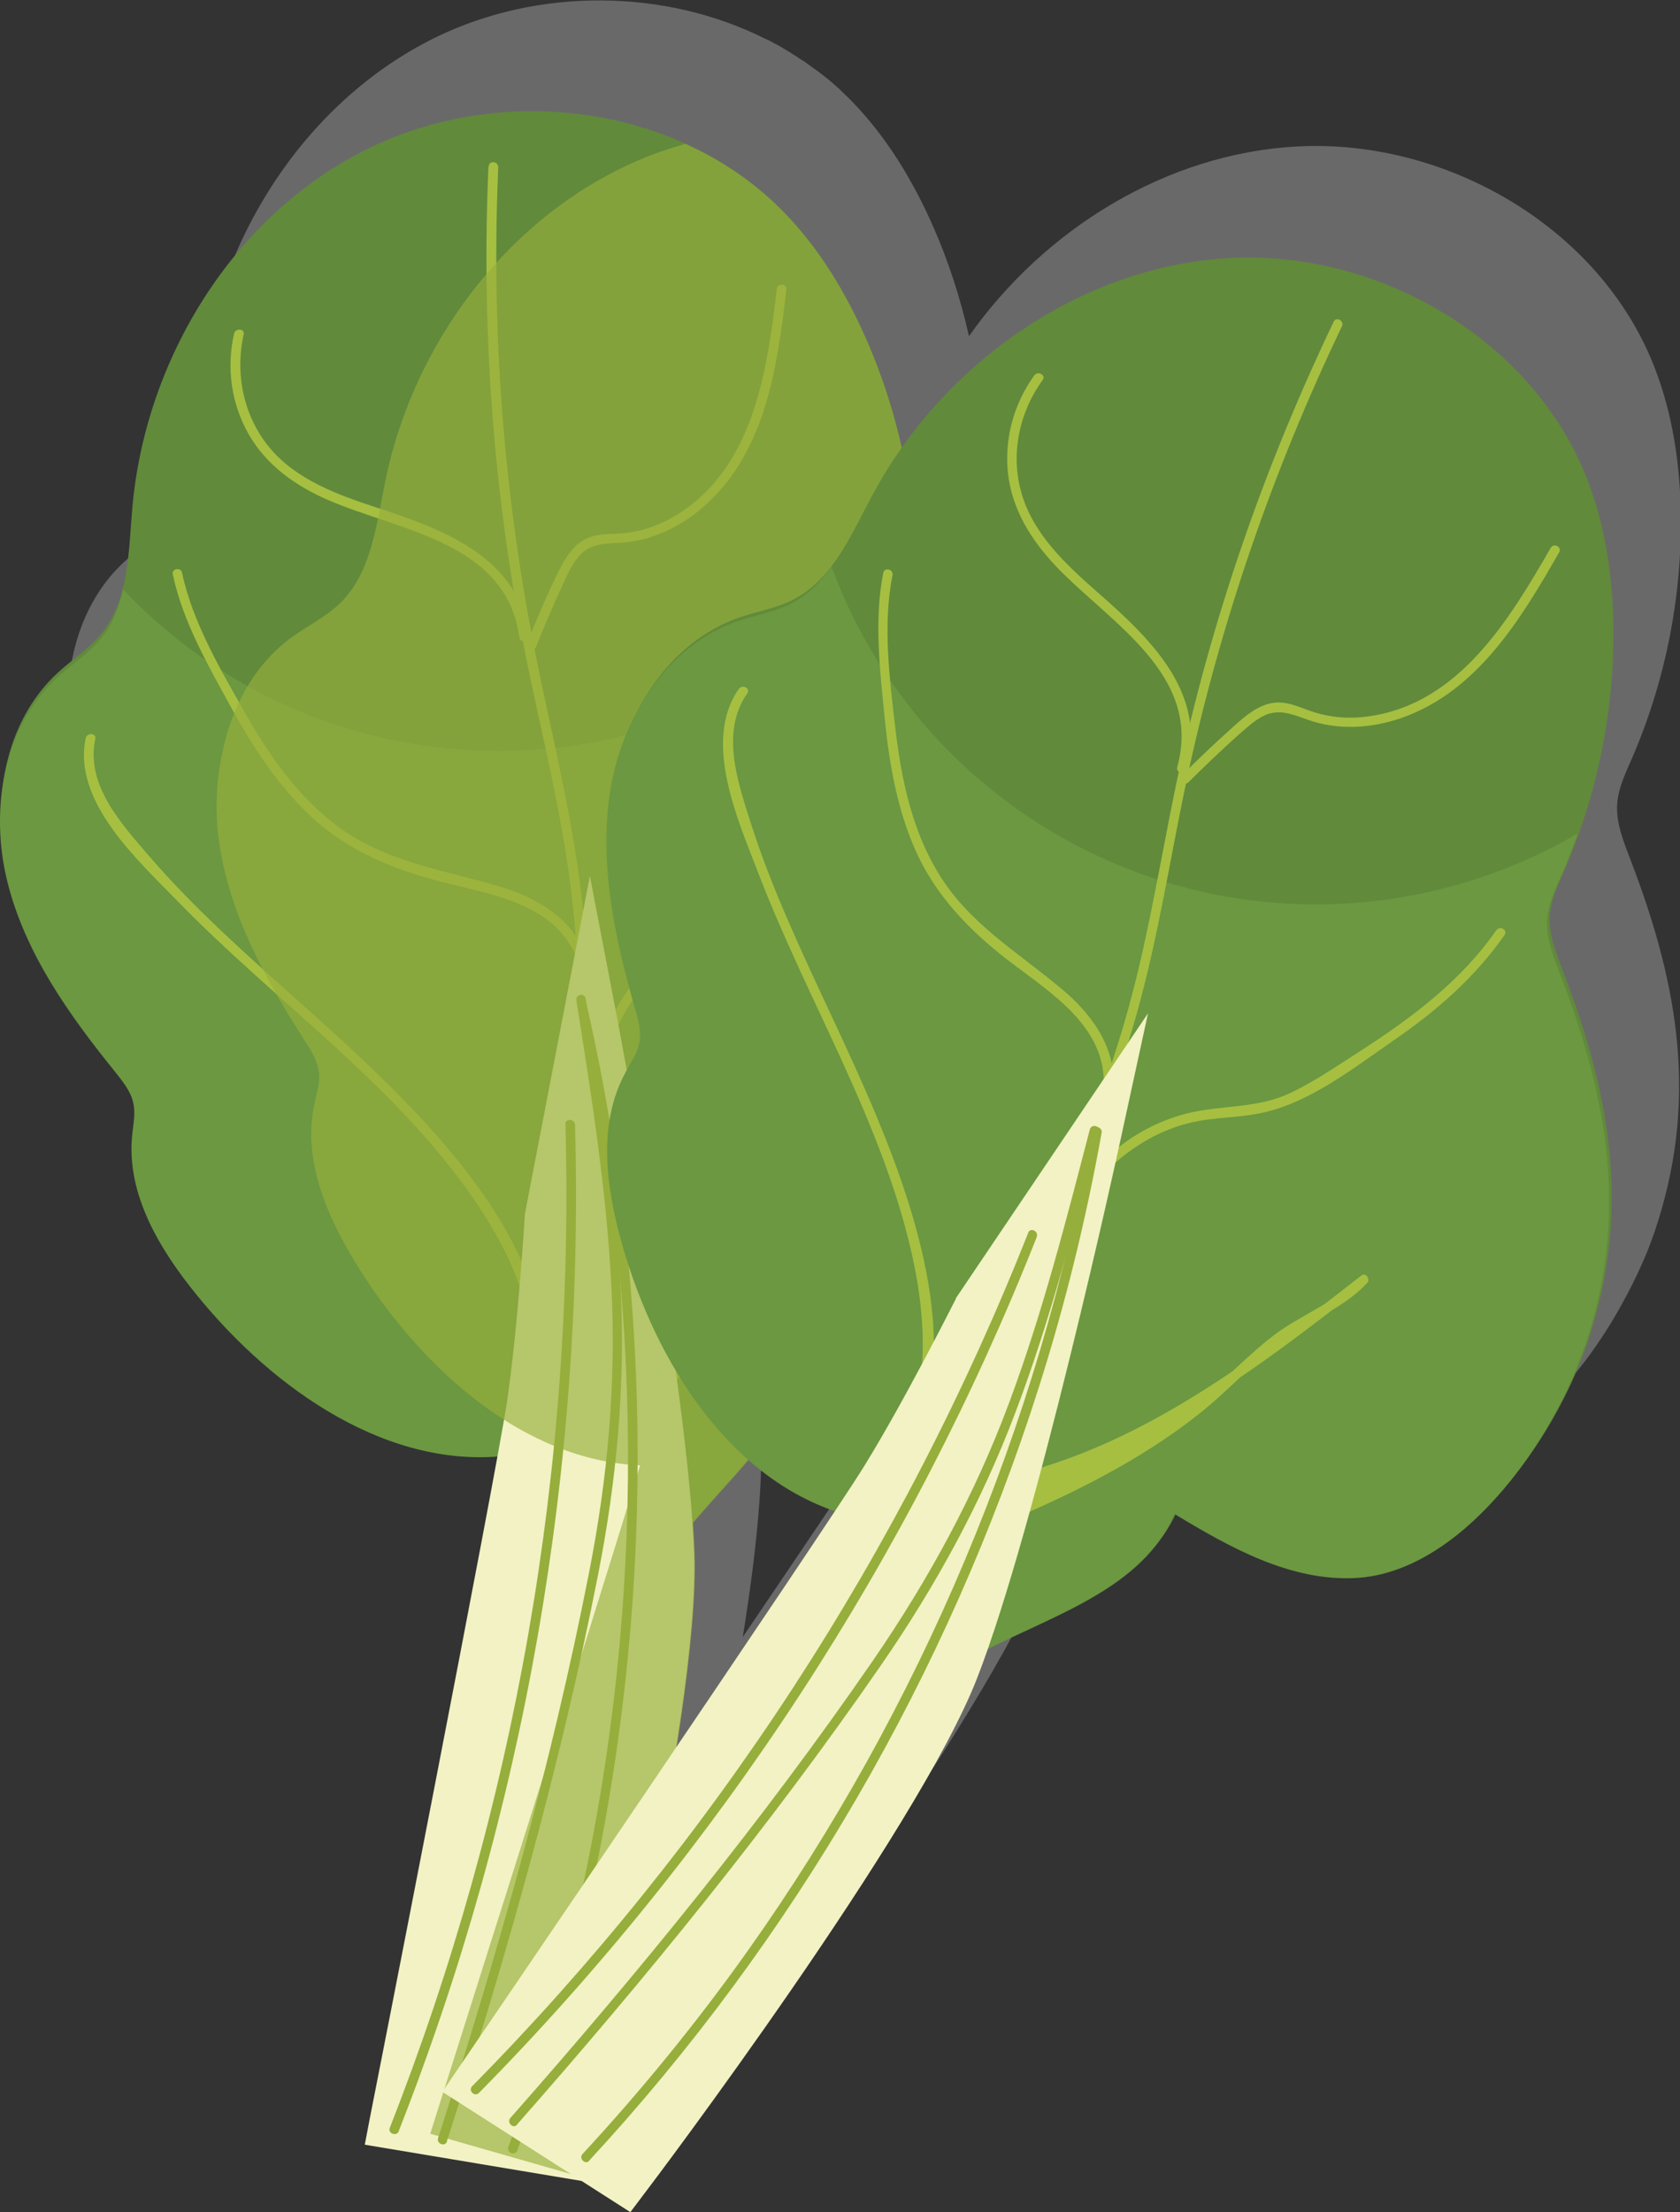 <?xml version="1.0" encoding="UTF-8"?>
<svg xmlns="http://www.w3.org/2000/svg" viewBox="0 0 59.78 78.7">
  <rect x="0" y="0" width="59.78" height="78.7" fill="#333333" stroke="none"/>
  <defs>
    <style>
      .cls-1 {
        fill: #a6bf41;
      }

      .cls-1, .cls-2, .cls-3, .cls-4, .cls-5, .cls-6, .cls-7 {
        stroke-width: 0px;
      }

      .cls-2 {
        fill: #618a3b;
      }

      .cls-3 {
        fill: #b5b4b4;
        opacity: .42;
      }

      .cls-3, .cls-6 {
        mix-blend-mode: multiply;
      }

      .cls-4 {
        fill: #6b9841;
      }

      .cls-5 {
        fill: #f2f2c4;
      }

      .cls-6 {
        opacity: .66;
      }

      .cls-6, .cls-7 {
        fill: #96ae3b;
      }

      .cls-8 {
        isolation: isolate;
      }
    </style>
  </defs>
  <g class="cls-8">
    <g id="Calque_1" data-name="Calque 1">
      <g>
        <path class="cls-3" d="M7.09,14.09c-.14,1.57-.11,3.3-1.12,4.52-.43.52-1.02.89-1.52,1.35-1.23,1.12-1.87,2.72-2.01,4.4-.11,1.02-.03,2.06.22,3.04.63,2.55,2.2,4.75,3.85,6.79.26.33.54.67.63,1.08.04.19.04.38.03.57-.02.15-.04.3-.05.45,0,.02,0,.03,0,.05,0,.04,0,.08-.01.11-.2,2.08.98,4.04,2.3,5.66,2.65,3.27,6.57,6.04,10.69,5.74-1.13,6.16-4.51,23.4-4.55,23.59l-.17.89,7.7,1.28,1.77,1.13.49-.65c.4-.52,9.72-12.88,11.85-18.35.12-.31.25-.65.37-1.02,2.38-1.2,5.24-2.13,6.46-4.42.07-.12.14-.26.2-.39,1.98,1.2,4.12,2.39,6.43,2.27,2.92-.15,5.55-2.98,7.12-5.89.46-.84.84-1.68,1.11-2.48,1.54-4.56.89-8.64-.83-13.14-.26-.69-.57-1.4-.5-2.13.05-.52.28-1.01.49-1.49,1.19-2.72,1.8-5.7,1.77-8.67-.02-1.81-.28-3.63-.94-5.32-1.93-4.96-7.4-8.13-12.71-7.85-4.65.25-8.99,2.93-11.68,6.75-.3-1.33-.72-2.64-1.27-3.89-.73-1.66-1.68-3.23-2.95-4.52-.12-.12-.25-.24-.37-.36-.03-.03-.06-.06-.1-.09-.1-.09-.2-.18-.3-.26-.03-.03-.07-.06-.1-.08-.1-.08-.2-.16-.31-.24-.03-.02-.06-.05-.1-.07-.11-.08-.22-.16-.33-.24-.03-.02-.05-.04-.08-.05-.12-.08-.24-.16-.37-.24-.02-.01-.04-.02-.06-.04-.13-.08-.27-.16-.4-.24-.01,0-.02-.01-.04-.02-.15-.08-.29-.16-.44-.23,0,0,0,0-.01,0-3.59-1.81-8.12-1.84-11.77-.05-4.77,2.35-7.92,7.46-8.38,12.76ZM27.08,51.31c0-.17-.01-.35-.02-.54,0-.09-.01-.19-.02-.28,0-.09,0-.17-.02-.26.03-.04.07-.08.1-.12.07-.08.14-.16.21-.24.03-.04.07-.08.1-.11.42-.48.86-.96,1.29-1.44.05-.06.11-.13.16-.19.04-.05.08-.09.12-.14.91.8,1.94,1.43,3.09,1.83-1.28,1.94-3.44,5.14-5.66,8.42.14-.86.26-1.7.36-2.49.21-1.71.33-3.25.29-4.42Z"/>
        <g>
          <g>
            <path class="cls-2" d="M18.59,51.56c-4.43.8-8.72-2.15-11.56-5.65-1.32-1.62-2.5-3.58-2.3-5.66.04-.39.12-.79.04-1.18-.09-.41-.37-.75-.63-1.08-1.65-2.04-3.22-4.24-3.85-6.79-.63-2.55-.16-5.51,1.78-7.28.5-.46,1.09-.83,1.52-1.35,1.01-1.21.98-2.95,1.12-4.52.47-5.3,3.61-10.41,8.38-12.76,4.77-2.35,11.04-1.58,14.77,2.22,1.27,1.29,2.22,2.87,2.95,4.52,1.2,2.72,1.81,5.7,1.78,8.67,0,.53-.03,1.06.13,1.56.23.7.79,1.23,1.3,1.76,3.35,3.46,5.55,6.96,5.92,11.75.29,3.7-.92,9.14-4.25,10.77-2.08,1.02-4.52.76-6.81.44.01,2.86-2.5,4.96-4.32,7.16-1.55,1.87-2.72,4.07-3.39,6.4-1.29-.5-2.65-.82-4.02-.93,1.04-2.7,1.39-5.67,1.02-8.54"/>
            <path class="cls-4" d="M39.93,35.95c-.37-4.8-2.58-8.3-5.92-11.75-.51-.53-1.07-1.06-1.3-1.76-.16-.5-.14-1.04-.13-1.56,0-.54-.02-1.08-.06-1.62-3.72,5.02-9.9,8.02-16.56,7.37-4.6-.45-8.63-2.55-11.58-5.66-.15.65-.38,1.26-.81,1.77-.43.52-1.02.89-1.52,1.35C.11,25.85-.37,28.82.26,31.36c.63,2.55,2.2,4.75,3.85,6.79.26.33.54.67.63,1.08.09.38,0,.78-.04,1.18-.2,2.08.98,4.04,2.3,5.66,2.76,3.4,6.89,6.27,11.18,5.7.27,2.71-.09,5.48-1.07,8.02,1.38.11,2.74.43,4.02.93.67-2.34,1.83-4.53,3.39-6.4,1.83-2.2,4.34-4.3,4.32-7.16,2.29.32,4.74.58,6.81-.44,3.34-1.63,4.54-7.07,4.25-10.77Z"/>
            <path class="cls-1" d="M17.38,5.93c-.24,5.5.13,11.03,1.14,16.44.52,2.79,1.25,5.54,1.67,8.35s.53,5.8.36,8.71c-.01.22.32.25.34.03.17-2.72.09-5.45-.27-8.16-.37-2.82-1.09-5.57-1.63-8.36-1.09-5.59-1.51-11.3-1.26-16.99,0-.22-.33-.25-.34-.03h0Z"/>
            <path class="cls-1" d="M21.6,40.94c-.45-1.69-.21-3.48.68-4.99.41-.7.95-1.33,1.59-1.81.72-.55,1.58-.87,2.31-1.4,1.37-1,2.32-2.74,3.21-4.14.98-1.56,1.79-3.2,2.16-5.01.04-.21-.29-.24-.34-.03-.45,2.16-1.55,4.05-2.77,5.86-.54.79-1.06,1.63-1.7,2.35-.74.84-1.75,1.23-2.67,1.82-2.42,1.55-3.55,4.66-2.81,7.41.06.21.39.15.33-.06h0Z"/>
            <g>
              <path class="cls-1" d="M21.99,49.04c4.49-2.77,7.23-7.6,9.77-12.22-.32,1.03-1.15,1.8-1.74,2.7-.59.89-.95,1.91-1.39,2.88-1.27,2.75-3.25,5.11-5.35,7.29-.43-.33-.65-.92-.54-1.45"/>
              <path class="cls-1" d="M22.06,49.2c4.58-2.87,7.3-7.67,9.84-12.27l-.3-.16c-.44,1.24-1.47,2.15-2.09,3.3-.65,1.22-1.1,2.52-1.79,3.72s-1.43,2.21-2.26,3.22c-.43.53-.88,1.04-1.34,1.54-.2.22-.63.85-.88.81-.37-.05-.37-.85-.34-1.1.03-.22-.31-.25-.34-.03-.09.64.12,1.19.61,1.61.05.04.16.04.21,0,1.83-1.91,3.57-3.93,4.84-6.26.65-1.18,1.06-2.47,1.74-3.63.61-1.05,1.54-1.88,1.95-3.05.06-.17-.2-.33-.3-.16-2.5,4.54-5.19,9.33-9.71,12.16-.18.11-.04.42.14.31h0Z"/>
            </g>
            <path class="cls-1" d="M18.71,50.66c2.22-4.52-2.23-9.49-5.23-12.41-1.8-1.75-3.73-3.36-5.56-5.09-.91-.86-1.79-1.75-2.61-2.7-.99-1.15-2.27-2.54-1.92-4.17.05-.21-.29-.24-.34-.03-.48,2.25,1.86,4.35,3.27,5.8,1.7,1.75,3.57,3.33,5.37,4.97,1.89,1.73,3.74,3.54,5.19,5.66,1.54,2.25,2.83,5.2,1.52,7.85-.1.2.22.32.32.12h0Z"/>
            <path class="cls-1" d="M18.83,22.62c-.38-2.81-3.07-3.79-5.42-4.56-1.4-.46-2.88-.99-3.84-2.16-.91-1.12-1.21-2.6-.9-4,.05-.21-.29-.24-.34-.03-.28,1.21-.1,2.5.52,3.58.64,1.12,1.69,1.85,2.85,2.35,2.55,1.1,6.32,1.49,6.78,4.87.03.22.36.16.33-.06h0Z"/>
            <path class="cls-1" d="M19.07,23.02c.3-.75.62-1.49.96-2.23.16-.35.32-.71.58-1.01.38-.44.9-.44,1.44-.47,1.16-.06,2.22-.59,3.07-1.36,2.14-1.94,2.54-4.92,2.86-7.64.03-.22-.31-.25-.34-.03-.34,2.92-.82,6.35-3.56,8.04-.58.35-1.22.59-1.9.65-.59.05-1.14-.02-1.62.39-.4.34-.63.85-.85,1.31-.35.73-.66,1.48-.96,2.23-.08.2.24.32.32.12h0Z"/>
            <path class="cls-1" d="M20.88,34.06c-.49-1.38-1.78-2.13-3.13-2.53-1.94-.58-3.92-.84-5.62-2.05-1.45-1.04-2.5-2.52-3.37-4.05s-1.91-3.28-2.28-5.05c-.04-.21-.38-.16-.33.06.36,1.7,1.29,3.3,2.12,4.81.76,1.38,1.64,2.72,2.8,3.8,1.3,1.21,2.89,1.87,4.59,2.31,1.84.47,4.18.79,4.91,2.85.07.21.38.06.31-.14h0Z"/>
            <path class="cls-5" d="M18.68,43.15s-.24,4.03-.65,6.78c-.42,2.77-4.83,25.25-4.88,25.48l-.17.89,7.84,1.31.2-.79c.16-.64,3.88-15.67,3.68-21.53-.19-5.81-2.74-19.09-2.85-19.65l-.86-4.48-2.31,12.01Z"/>
            <path class="cls-7" d="M15.9,76.18c2.13-6.6,4.04-13.34,5.38-20.15.66-3.35.97-6.7.81-10.12-.16-3.49-.71-6.94-1.25-10.38-.03-.22-.37-.16-.33.06.53,3.34,1.06,6.68,1.24,10.06.19,3.49-.12,6.92-.8,10.35-1.33,6.78-3.23,13.49-5.36,20.06-.07.21.25.33.32.12h0Z"/>
            <path class="cls-7" d="M14.19,75.81c4.47-11.37,6.61-23.58,6.27-35.79,0-.21-.34-.25-.34-.03.34,12.18-1.79,24.36-6.25,35.71-.08.2.24.32.32.12h0Z"/>
            <path class="cls-7" d="M18.41,76.5c3.61-10.08,4.97-20.92,3.95-31.59-.3-3.09-.8-6.16-1.49-9.19-.05-.21-.38-.16-.33.06,2.37,10.4,2.41,21.28.12,31.7-.66,3.02-1.53,5.99-2.57,8.9-.07.21.24.33.32.12h0Z"/>
          </g>
          <path class="cls-6" d="M32.72,22.27c-.16-.5-.14-1.04-.13-1.56.03-2.97-.58-5.95-1.78-8.67-.73-1.66-1.68-3.23-2.95-4.52-1-1.02-2.18-1.82-3.47-2.4-.3.08-.61.18-.9.28-5.01,1.79-8.72,6.51-9.78,11.72-.32,1.55-.49,3.27-1.63,4.36-.49.47-1.11.77-1.67,1.17-1.35.97-2.17,2.49-2.5,4.14-.22,1-.26,2.04-.13,3.05.34,2.6,1.64,4.97,3.06,7.18.23.35.46.72.51,1.14.02.2,0,.39-.04.58-.03.14-.07.28-.1.42,0,.01,0,.02,0,.03,0,.04-.02.08-.03.12-.43,2.04.52,4.12,1.64,5.89,2.26,3.55,5.84,6.76,9.96,6.93-1.82,6-7.14,22.72-7.2,22.92l-.27.86,5.55,1.59.18-.71c.16-.64,3.88-15.67,3.68-21.53-.01-.34-.03-.7-.06-1.08,1.72-2.04,3.99-4.02,4.2-6.61.02-.14.03-.28.03-.42,2.29.32,4.73.58,6.8-.44,2.62-1.28,3.93-4.92,4.23-8.22.1-.95.11-1.88.04-2.72-.37-4.8-2.58-8.3-5.92-11.75-.51-.53-1.07-1.06-1.3-1.76Z"/>
          <g>
            <path class="cls-2" d="M30.63,53.88c-4.39-1-7.18-5.41-8.41-9.74-.57-2.01-.89-4.27.11-6.11.19-.35.43-.68.5-1.07.08-.41-.04-.83-.16-1.24-.72-2.52-1.29-5.17-.87-7.76.42-2.59,2.02-5.13,4.5-5.99.64-.22,1.33-.33,1.93-.64,1.41-.72,2.06-2.32,2.81-3.71,2.51-4.69,7.41-8.15,12.72-8.44,5.31-.28,10.77,2.89,12.71,7.85.66,1.69.92,3.51.94,5.32.03,2.97-.58,5.95-1.77,8.67-.21.48-.44.97-.49,1.49-.07.73.24,1.44.5,2.13,1.72,4.49,2.37,8.58.83,13.14-1.19,3.52-4.44,8.04-8.15,8.23-2.31.12-4.46-1.08-6.44-2.28-1.11,2.63-4.25,3.58-6.79,4.88-2.17,1.11-4.1,2.67-5.63,4.56-.99-.97-2.11-1.79-3.33-2.43,2.02-2.08,3.51-4.66,4.29-7.45"/>
            <path class="cls-4" d="M56.39,47.92c1.54-4.56.89-8.64-.83-13.14-.26-.69-.57-1.4-.5-2.13.05-.52.28-1.01.49-1.49.22-.49.41-1,.59-1.51-5.39,3.15-12.25,3.48-18.13.27-4.05-2.22-6.94-5.74-8.42-9.76-.39.54-.85,1.01-1.44,1.31-.6.31-1.29.42-1.93.64-2.48.86-4.08,3.4-4.5,5.99-.42,2.59.15,5.23.87,7.76.12.4.24.83.16,1.24-.07.39-.31.72-.5,1.07-1,1.84-.68,4.1-.11,6.11,1.2,4.21,3.87,8.47,8.04,9.63-.81,2.6-2.24,5.01-4.14,6.96,1.22.64,2.35,1.47,3.33,2.43,1.54-1.89,3.47-3.45,5.63-4.56,2.54-1.3,5.68-2.25,6.79-4.88,1.98,1.2,4.13,2.4,6.44,2.28,3.71-.19,6.96-4.72,8.15-8.23Z"/>
            <path class="cls-1" d="M47.45,11.46c-2.38,4.97-4.21,10.19-5.41,15.57-.62,2.77-1.03,5.58-1.75,8.33-.74,2.82-1.79,5.54-3.1,8.15-.1.19.2.36.3.16,1.22-2.44,2.22-4.98,2.96-7.61.77-2.74,1.19-5.55,1.78-8.33,1.19-5.57,3.06-10.98,5.52-16.12.09-.2-.2-.36-.3-.16h0Z"/>
            <path class="cls-1" d="M37.57,45.31c.25-1.73,1.18-3.28,2.58-4.32.65-.48,1.39-.85,2.18-1.04.88-.22,1.79-.17,2.67-.38,1.65-.38,3.21-1.6,4.58-2.55,1.52-1.04,2.9-2.24,3.96-3.76.12-.18-.17-.34-.3-.16-1.26,1.81-3.02,3.12-4.85,4.3-.81.52-1.62,1.08-2.49,1.49-1.01.48-2.09.44-3.17.62-2.84.47-5.1,2.89-5.5,5.71-.03.21.3.29.33.08h0Z"/>
            <g>
              <path class="cls-1" d="M34.74,52.91c5.22-.78,9.63-4.14,13.79-7.39-.7.82-1.76,1.21-2.66,1.8-.89.59-1.62,1.38-2.41,2.1-2.25,2.03-5,3.42-7.79,4.6-.27-.47-.24-1.1.08-1.55"/>
              <path class="cls-1" d="M34.75,53.08c5.34-.84,9.73-4.18,13.87-7.42l-.21-.26c-.89.97-2.2,1.39-3.22,2.21-1.08.86-2,1.89-3.11,2.72-1.05.79-2.18,1.47-3.35,2.07-.6.31-1.21.61-1.83.89-.27.12-.91.53-1.13.4-.32-.19,0-.93.13-1.15.11-.19-.18-.35-.3-.16-.34.55-.35,1.14-.07,1.72.03.06.13.1.19.08,2.43-1.03,4.83-2.21,6.91-3.85,1.06-.83,1.95-1.85,3.02-2.65.98-.73,2.16-1.13,3-2.04.12-.13-.05-.39-.21-.26-4.09,3.19-8.44,6.54-13.71,7.37-.21.03-.21.37,0,.34h0Z"/>
            </g>
            <path class="cls-1" d="M31.09,53.11c3.82-3.29,1.68-9.61.07-13.47-.97-2.32-2.11-4.56-3.11-6.87-.5-1.15-.96-2.31-1.34-3.51-.46-1.44-1.08-3.23-.12-4.59.13-.18-.17-.34-.3-.16-1.32,1.88,0,4.73.72,6.62.88,2.28,1.97,4.46,2.98,6.68,1.06,2.33,2.04,4.72,2.55,7.24.53,2.67.55,5.9-1.69,7.82-.17.14.08.38.24.24h0Z"/>
            <path class="cls-1" d="M42.22,27.37c.76-2.74-1.33-4.69-3.19-6.32-1.1-.97-2.26-2.04-2.68-3.5-.4-1.38-.09-2.87.75-4.03.13-.18-.17-.34-.3-.16-.73,1.01-1.07,2.26-.93,3.5.15,1.28.83,2.36,1.7,3.28,1.91,2.01,5.23,3.85,4.32,7.15-.06.21.27.29.33.08h0Z"/>
            <path class="cls-1" d="M42.29,27.83c.57-.57,1.16-1.13,1.76-1.67.29-.25.58-.53.93-.7.52-.25,1-.05,1.51.13,1.09.4,2.27.33,3.36-.04,2.73-.95,4.27-3.53,5.63-5.9.11-.19-.19-.35-.3-.16-1.47,2.55-3.25,5.52-6.44,5.99-.67.1-1.35.06-2-.15-.56-.18-1.04-.46-1.64-.28-.5.15-.91.53-1.29.87-.6.54-1.19,1.1-1.76,1.67-.15.15.09.39.24.24h0Z"/>
            <path class="cls-1" d="M39.62,38.7c.09-1.47-.8-2.66-1.88-3.55-1.56-1.3-3.28-2.31-4.36-4.1-.92-1.52-1.3-3.3-1.51-5.05-.21-1.79-.47-3.77-.11-5.54.04-.21-.29-.29-.33-.08-.34,1.7-.11,3.54.06,5.26.16,1.57.44,3.15,1.08,4.6.72,1.62,1.92,2.86,3.31,3.93,1.51,1.16,3.53,2.37,3.39,4.55-.01.22.32.21.34,0h0Z"/>
            <path class="cls-5" d="M34.02,46.19s-1.81,3.61-3.27,5.97c-1.47,2.38-14.37,21.32-14.5,21.51l-.51.75,6.69,4.28.49-.65c.4-.52,9.72-12.88,11.85-18.35,2.11-5.42,4.99-18.63,5.11-19.19l.97-4.46-6.84,10.14Z"/>
            <path class="cls-7" d="M18.39,75.59c4.59-5.21,9.01-10.63,12.96-16.35,1.94-2.81,3.56-5.76,4.77-8.96,1.24-3.26,2.11-6.65,2.99-10.02.05-.21-.27-.29-.33-.08-.85,3.27-1.69,6.55-2.87,9.72-1.22,3.28-2.87,6.3-4.85,9.18-3.92,5.69-8.33,11.09-12.9,16.27-.14.16.1.4.24.24h0Z"/>
            <path class="cls-7" d="M17.05,74.45c8.58-8.7,15.35-19.08,19.84-30.44.08-.2-.22-.36-.3-.16-4.48,11.34-11.23,21.7-19.79,30.37-.15.16.09.39.24.24h0Z"/>
            <path class="cls-7" d="M20.97,76.86c7.27-7.86,12.76-17.31,16-27.52.94-2.96,1.68-5.98,2.23-9.04.04-.21-.29-.29-.33-.08-1.89,10.5-6.11,20.52-12.29,29.22-1.79,2.52-3.75,4.92-5.85,7.19-.15.16.1.4.24.24h0Z"/>
          </g>
        </g>
      </g>
    </g>
  </g>
</svg>